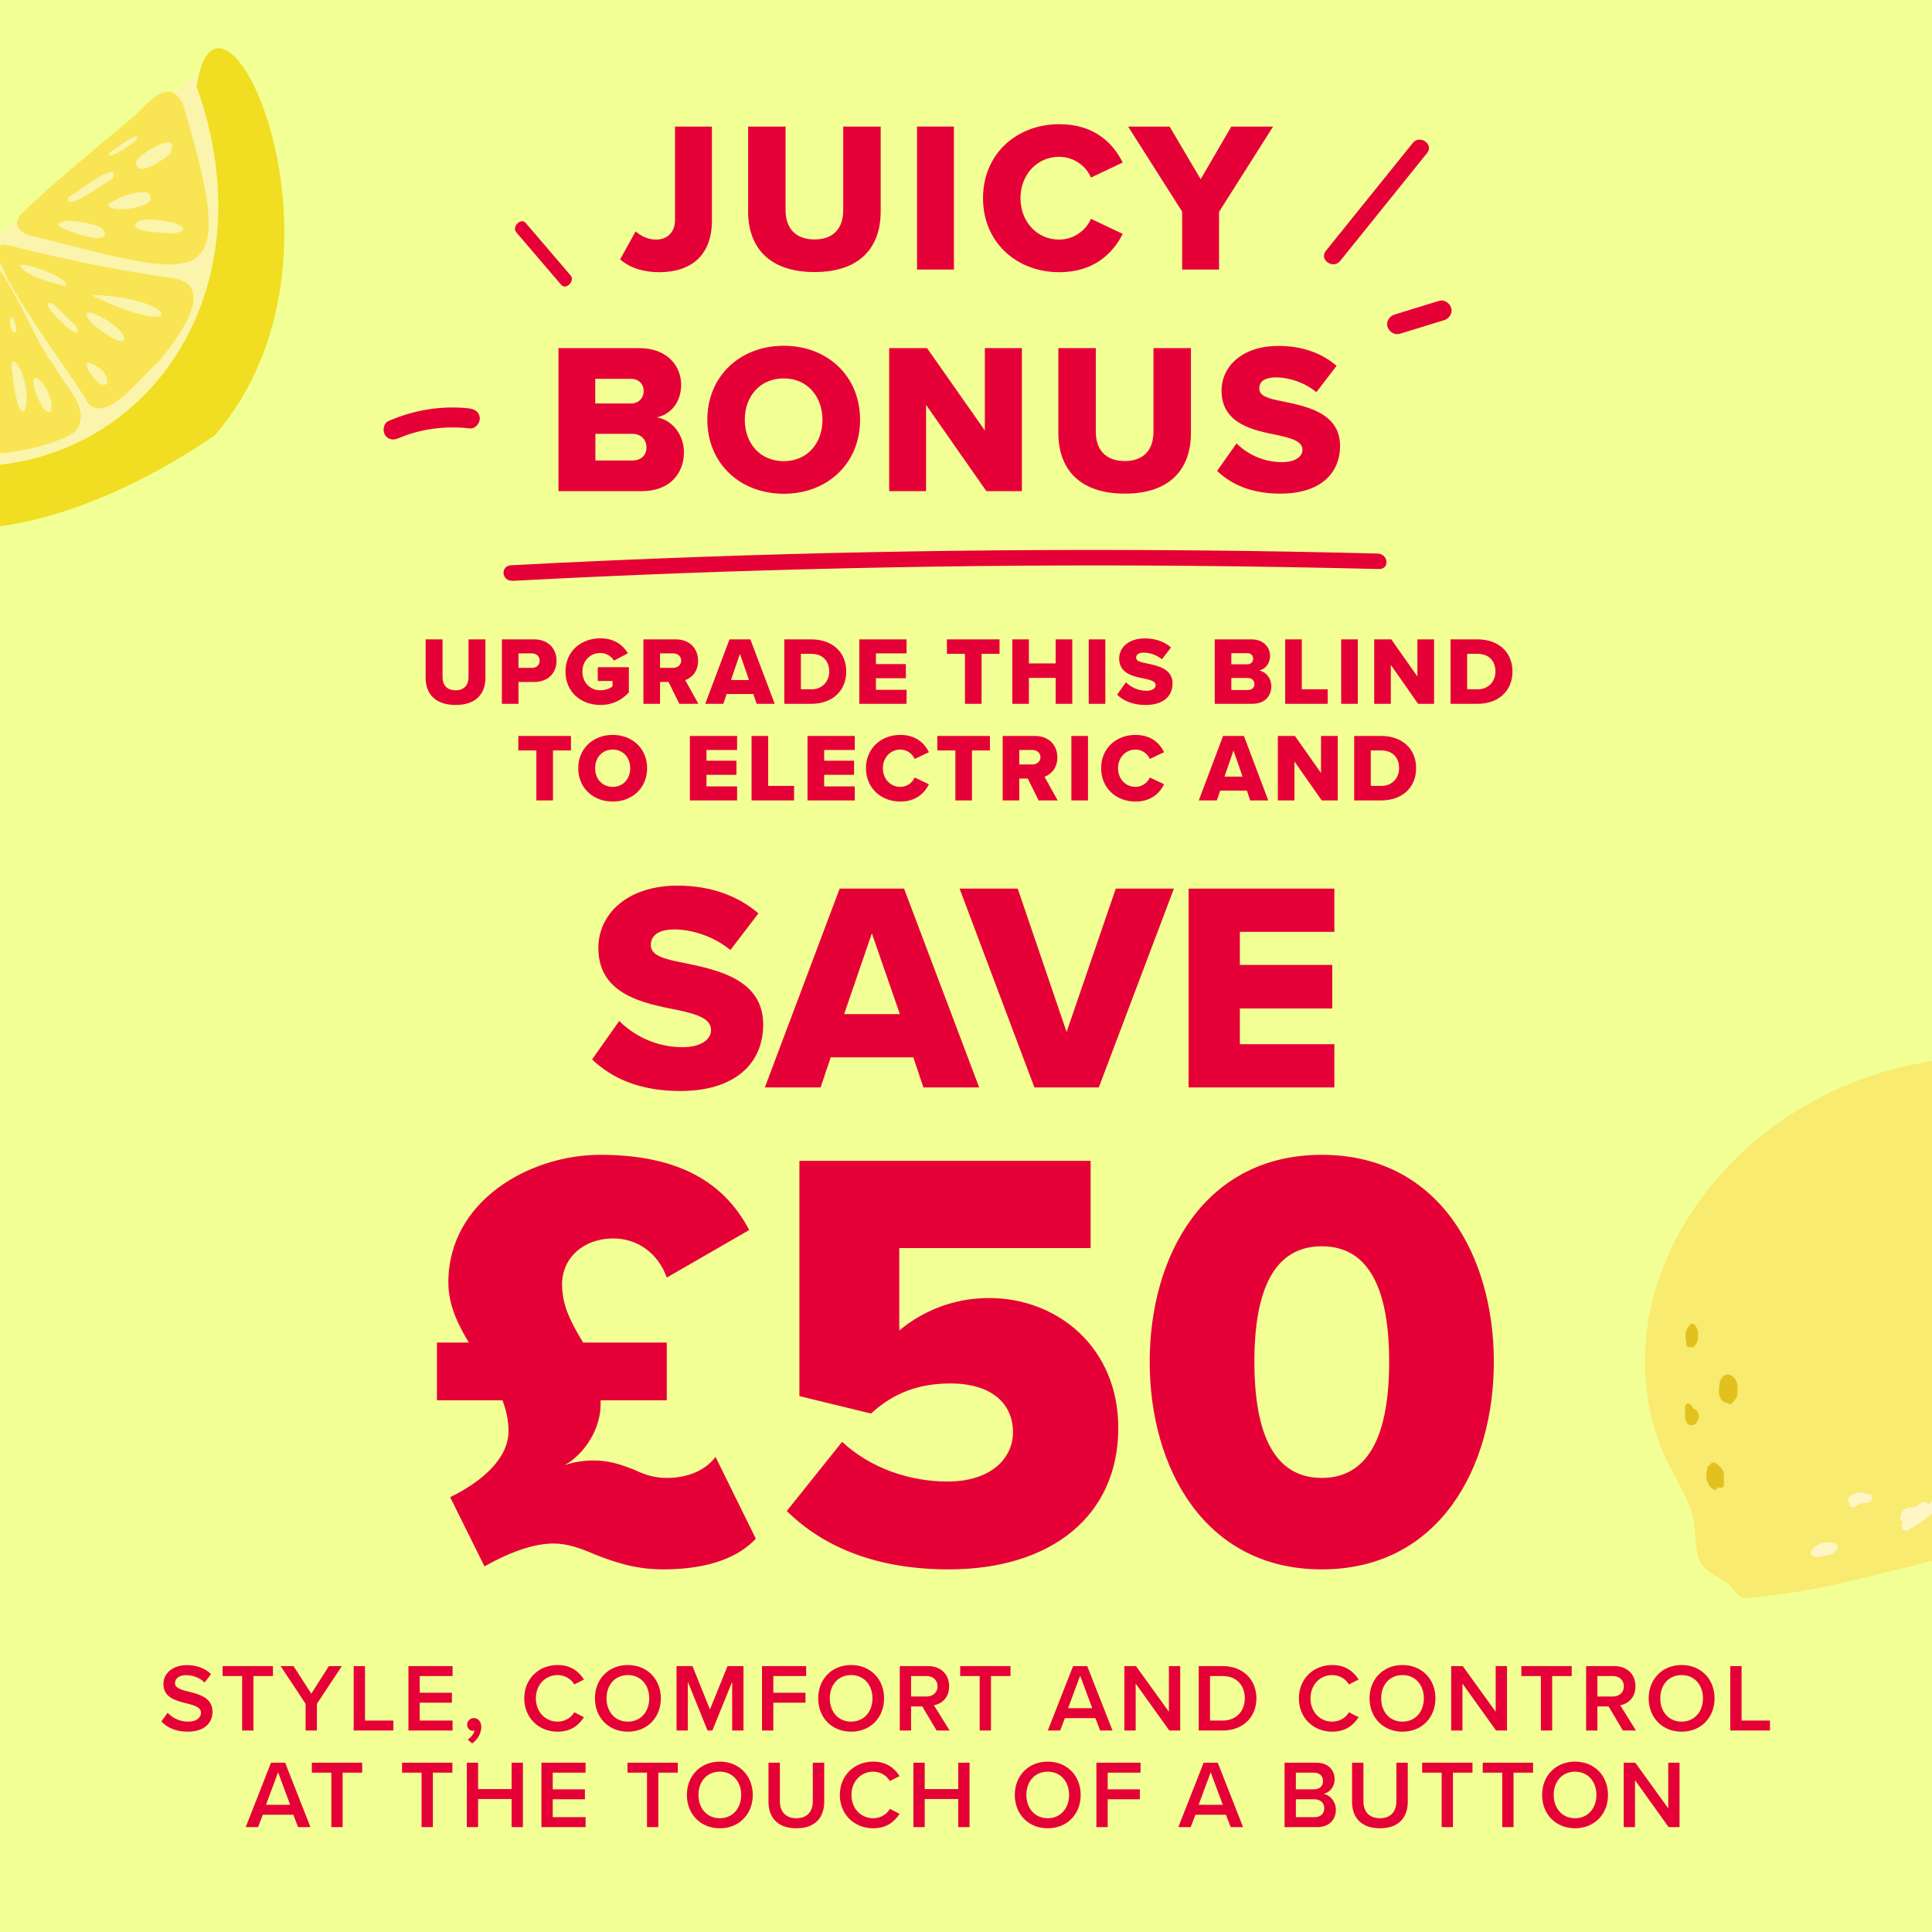 <svg width="700" height="700" viewBox="0 0 700 700" fill="none" xmlns="http://www.w3.org/2000/svg">
<rect x="0" y="0" width="700" height="700" fill="#333333" stroke="none"/>
<g clip-path="url(#clip0_148_171)">
<rect width="700" height="700" fill="#F2FF94"/>
<path d="M78.828 21.109C113.901 64.885 105.916 129.639 60.938 165.631C15.961 201.673 -48.928 195.354 -84 151.578" fill="#FBF4AC"/>
<path d="M77.818 157.694C38.299 184.89 -22.648 209.457 -64.644 174.528C-70.759 169.169 -87.739 159.818 -78.188 150.87C-75.813 149.202 -72.477 150.415 -69.243 152.286C21.773 204.251 105.563 127.112 71.248 31.32C79.284 -22.162 134.318 92.182 77.818 157.745" fill="#F1DD21"/>
<path d="M7.419 77.776C20.357 65.239 34.608 53.916 48.354 42.29C53.458 37.791 61.038 27.226 66.243 37.639C87.469 107.853 73.925 101.13 12.776 85.763C8.683 85.257 3.73 82.224 7.419 77.826M61.443 55.938C66.496 46.334 50.931 55.13 49.263 58.516C49.112 65.037 59.421 57.708 61.443 55.938ZM49.263 80.96C47.04 84.6 60.331 83.993 62.605 84.701C75.391 82.224 51.639 77.068 49.263 80.96ZM39.156 74.086C38.802 77.675 59.825 75.198 53.508 69.789C48.859 69.132 42.896 71.406 39.156 74.086ZM37.236 82.932C35.618 81.163 21.216 78.18 21.064 81.618C22.479 83.387 42.037 90.262 37.236 82.932ZM40.925 64.633C43.755 57.101 27.078 70.294 24.804 71.558C23.186 77.371 38.752 65.593 40.925 64.633ZM49.314 50.984C51.79 45.929 41.178 54.725 39.661 55.281C38.095 59.022 48.505 51.591 49.314 50.984Z" fill="#F9E454"/>
<path d="M57.149 131.359C51.388 135.756 38.552 154.611 31.426 145.512C29.152 139.295 -13.602 85.055 3.126 88.897C22.532 93.8 42.949 98.097 62.658 100.776C79.739 103.354 63.012 124.433 57.2 131.308M33.397 107.044C68.368 124.13 65.437 107.701 33.397 106.892V107.044ZM33.7 117.66C35.621 118.671 43.505 125.798 45.071 122.917C45.678 118.317 24.452 106.994 33.7 117.66ZM7.169 96.277C9.898 100.422 18.287 102.191 23.29 103.556C27.737 101.939 8.584 94.407 7.169 96.277ZM23.29 114.02C22.633 113.464 17.327 107.449 17.276 110.532C17.327 112.605 30.567 125.495 27.737 118.418C26.524 116.952 24.402 115.284 23.29 114.02ZM36.227 133.532C27.384 127.264 32.589 136.767 36.429 139.143C40.877 140.811 38.299 134.695 36.227 133.532Z" fill="#F9E454"/>
<path d="M27.684 155.875C23.338 160.728 -6.782 168.462 -10.723 161.486C-15.979 140.71 -10.471 117.104 -9.46 95.923C-4.507 78.382 13.989 127.871 19.346 131.915C22.631 139.143 33.243 147.737 27.684 155.875ZM-4.507 139.244C-9.915 137.222 -7.843 160.678 -2.031 154.612C-1.677 149.961 -2.132 143.288 -4.507 139.244ZM5.398 130.954C3.225 130.55 4.69 135.352 4.64 136.666C7.925 163.205 13.736 140.761 5.398 130.954ZM18.436 149.001C20.609 140.963 7.419 128.882 13.787 144.451C14.696 145.917 16.263 150.315 18.436 149.001ZM-2.031 129.236C-0.464 128.326 -0.616 109.471 -3.699 114.071C-3.951 116.497 -5.973 129.994 -2.031 129.236ZM5.853 120.339C6.408 119.48 4.336 112.301 3.629 115.992C3.578 117.356 3.882 120.693 5.701 120.541L5.853 120.339Z" fill="#F9E454"/>
<path d="M230.194 83.777C232.061 85.342 234.533 86.807 237.661 86.807C241.849 86.807 244.573 84.08 244.573 79.738V45.858H257.942V79.889C257.942 92.714 250.173 98.621 238.872 98.621C233.676 98.621 228.53 97.359 224.695 93.976L230.295 83.828L230.194 83.777Z" fill="#E50037"/>
<path d="M271.06 45.858H284.631V76.204C284.631 82.313 287.91 86.756 295.125 86.756C302.339 86.756 305.518 82.313 305.518 76.204V45.858H319.089V76.607C319.089 89.483 311.723 98.571 295.125 98.571C278.526 98.571 271.06 89.432 271.06 76.658V45.858Z" fill="#E50037"/>
<path d="M332.257 45.858H345.626V97.662H332.257V45.858Z" fill="#E50037"/>
<path d="M356.17 71.811C356.17 55.805 368.279 45 383.818 45C396.682 45 403.392 52.069 406.773 58.885L395.27 64.338C393.555 60.248 389.165 56.815 383.767 56.815C375.695 56.815 369.742 63.328 369.742 71.811C369.742 80.293 375.695 86.807 383.767 86.807C389.115 86.807 393.555 83.373 395.27 79.283L406.773 84.736C403.443 91.401 396.682 98.621 383.818 98.621C368.279 98.621 356.17 87.766 356.17 71.811Z" fill="#E50037"/>
<path d="M428.366 76.759L408.74 45.858H423.775L435.025 64.944L446.124 45.858H461.26L441.685 76.759V97.662H428.315V76.759H428.366Z" fill="#E50037"/>
<path d="M202.346 126.139H231.658C241.899 126.139 246.793 132.804 246.793 139.368C246.793 145.932 242.858 150.173 237.964 151.233C243.463 152.092 247.802 157.393 247.802 163.906C247.802 171.43 242.757 177.943 232.616 177.943H202.346V126.139ZM228.631 146.184C231.355 146.184 233.222 144.265 233.222 141.69C233.222 139.115 231.355 137.247 228.631 137.247H215.665V146.184H228.631ZM229.135 166.835C232.314 166.835 234.231 164.916 234.231 162.089C234.231 159.463 232.364 157.191 229.135 157.191H215.715V166.835H229.135Z" fill="#E50037"/>
<path d="M283.975 125.281C299.817 125.281 311.622 136.288 311.622 152.091C311.622 167.895 299.817 178.902 283.975 178.902C268.134 178.902 256.278 167.895 256.278 152.091C256.278 136.288 268.134 125.281 283.975 125.281ZM283.975 137.096C275.348 137.096 269.849 143.609 269.849 152.091C269.849 160.574 275.348 167.087 283.975 167.087C292.602 167.087 298.001 160.473 298.001 152.091C298.001 143.71 292.502 137.096 283.975 137.096Z" fill="#E50037"/>
<path d="M335.536 146.639V177.943H322.167V126.139H335.889L356.826 155.979V126.139H370.246V177.943H357.381L335.486 146.639H335.536Z" fill="#E50037"/>
<path d="M383.464 126.139H397.036V156.484C397.036 162.644 400.315 167.037 407.529 167.037C414.744 167.037 417.922 162.593 417.922 156.484V126.139H431.494V156.888C431.494 169.763 424.128 178.851 407.529 178.851C390.931 178.851 383.464 169.713 383.464 156.938V126.088V126.139Z" fill="#E50037"/>
<path d="M447.991 160.624C451.725 164.361 457.476 167.441 464.539 167.441C469.13 167.441 471.905 165.522 471.905 162.997C471.905 160.069 468.575 158.908 463.076 157.696C454.55 155.979 442.593 153.808 442.593 141.539C442.593 132.854 449.959 125.331 463.227 125.331C471.552 125.331 478.766 127.805 484.265 132.551L476.95 142.094C472.611 138.509 466.961 136.742 462.37 136.742C457.779 136.742 456.265 138.509 456.265 140.781C456.265 143.508 459.444 144.417 465.195 145.527C473.721 147.295 485.527 149.819 485.527 161.533C485.527 171.934 477.858 178.852 463.934 178.852C453.44 178.852 446.175 175.57 440.979 170.621L448.042 160.624H447.991Z" fill="#E50037"/>
<path d="M185.646 210.459C226.36 208.288 267.124 206.773 307.99 205.864C348.804 204.955 389.72 204.652 430.636 205.006C453.641 205.208 476.597 205.612 499.602 206.167C503.588 206.268 503.083 200.664 499.098 200.563C458.182 199.502 417.266 199.098 376.401 199.3C335.536 199.502 294.671 200.31 253.906 201.774C231.002 202.582 208.097 203.592 185.192 204.804C181.207 205.006 181.711 210.661 185.697 210.408" fill="#E50037"/>
<path d="M206.735 99.783C201.286 93.421 195.888 87.109 190.439 80.748C188.724 78.778 185.344 82.161 187.059 84.181C192.508 90.543 197.906 96.854 203.355 103.216C205.07 105.185 208.45 101.802 206.735 99.783Z" fill="#E50037"/>
<path d="M170.259 148.001C160.169 146.84 150.028 148.506 140.745 152.546C138.979 153.303 138.576 155.928 139.434 157.494C140.493 159.362 142.561 159.564 144.327 158.806C152.45 155.323 161.481 154.212 170.259 155.222C172.176 155.424 173.841 153.404 173.841 151.637C173.841 149.516 172.176 148.254 170.259 148.052" fill="#E50037"/>
<path d="M507.17 120.938C512.518 119.272 517.916 117.656 523.264 115.99C525.08 115.435 526.392 113.466 525.787 111.547C525.181 109.729 523.314 108.467 521.347 109.022C515.999 110.689 510.601 112.304 505.253 113.97C503.437 114.526 502.125 116.495 502.731 118.414C503.336 120.231 505.203 121.494 507.17 120.938Z" fill="#E50037"/>
<path d="M485.577 94.531C496.071 81.505 506.565 68.478 517.058 55.451C519.631 52.27 514.384 48.635 511.862 51.816C501.368 64.843 490.874 77.869 480.381 90.896C477.808 94.077 483.054 97.712 485.577 94.531Z" fill="#E50037"/>
<g clip-path="url(#clip1_148_171)">
<path d="M701.671 384.257C674.786 387.846 649.114 400.231 629.607 419.086C615.052 433.24 603.833 451.084 598.83 470.748C593.827 490.412 595.343 511.946 604.389 530.144C607.926 537.271 612.626 544.096 613.839 551.931C614.547 556.683 613.839 563.406 617.023 567.399C618.842 569.674 623.946 572.201 626.12 573.768C629.152 575.942 628.646 579.531 634.205 578.924C648.153 577.408 661.647 575.184 675.494 571.595C697.578 565.883 719.157 562.799 737.3 547.533C754.684 532.874 772.776 503.706 776.364 481.06C779.093 463.62 782.53 445.069 774.899 428.286C770.047 417.721 762.719 408.167 760.092 396.844C753.623 368.587 721.532 381.578 701.722 384.207" fill="#F9EA70"/>
<path d="M702.126 546.168C703.541 544.702 701.166 542.579 699.802 544.045C699.448 544.449 699.044 544.803 698.69 545.157C698.387 544.348 697.376 543.893 696.416 544.399C695.354 544.955 694.394 545.612 693.485 546.32C693.282 546.168 692.979 546.067 692.676 546.067C690.553 546.016 688.785 547.482 688.532 549.605C688.431 550.313 688.835 551.172 689.492 551.425C689.341 551.728 689.189 552.032 689.037 552.335C688.38 553.851 689.897 555.115 691.312 554.357C695.405 552.234 698.993 549.454 702.177 546.168" fill="#FFF6C6"/>
<path d="M665.437 561.738C666.043 561.08 665.942 559.615 664.982 559.311C661.95 558.199 658.513 558.957 656.441 561.535C655.633 562.546 656.29 564.215 657.705 564.164C659.726 564.063 661.748 563.709 663.668 563.001C663.921 562.9 664.123 562.749 664.275 562.597C664.679 562.395 665.083 562.142 665.437 561.738Z" fill="#FFF6C6"/>
<path d="M676.707 541.265C676.707 541.265 676.201 541.315 675.999 541.366C675.797 541.063 675.494 540.81 675.039 540.759C673.068 540.557 671.4 541.113 669.985 542.529C669.43 543.085 669.531 543.995 669.985 544.551C669.985 545.663 671.198 546.674 672.361 545.865C672.866 545.511 673.371 545.157 673.877 544.803C674.887 544.702 675.848 544.551 676.858 544.45C678.88 544.197 678.728 541.063 676.707 541.315" fill="#FFF6C6"/>
<path d="M615.255 483.284C615.255 482.121 614.85 480.959 614.042 479.998C613.688 479.594 612.98 479.392 612.475 479.847C610.959 481.262 610.403 483.233 610.807 485.104C610.807 485.205 610.807 485.306 610.807 485.407C610.807 485.559 610.807 485.71 610.858 485.811C610.858 486.266 610.908 486.772 611.01 487.227C611.111 487.884 611.919 488.44 612.526 488.036C612.98 488.389 613.688 488.137 613.991 487.732C615.052 486.469 615.457 484.851 615.204 483.284" fill="#E2C11F"/>
<path d="M613.637 510.429C613.435 510.025 613.132 509.621 612.829 509.267C612.829 509.267 612.829 509.267 612.778 509.216C612.626 509.065 612.475 508.862 612.323 508.711C611.666 508.104 610.706 508.761 610.605 509.469C610.504 510.075 610.453 510.733 610.605 511.39C610.605 511.541 610.605 511.744 610.605 511.895C610.453 512.755 610.504 513.665 610.757 514.524C611.11 515.687 612.071 516.698 613.435 516.293C614.294 516.04 614.901 515.333 615.153 514.473C616.012 513.108 615.305 511.036 613.789 510.429" fill="#E2C11F"/>
<path d="M628.04 498.853C627.029 497.943 625.564 497.691 624.452 498.55C623.189 499.51 622.936 501.431 622.835 502.897C622.734 504.414 622.835 506.284 623.947 507.447C624.503 508.003 625.21 508.306 625.918 508.357C625.968 508.407 626.069 508.458 626.12 508.508C626.726 508.913 627.484 508.66 627.889 508.104C628.04 507.902 628.192 507.699 628.293 507.447C629.354 506.537 629.607 505.425 629.455 504.212C629.758 502.24 629.455 500.218 627.99 498.853" fill="#E2C11F"/>
<path d="M624.553 538.08C624.704 537.17 624.654 536.311 624.502 535.452C624.553 535.199 624.603 534.946 624.654 534.693C624.755 532.722 623.289 531.307 621.773 530.245C621.167 529.79 620.409 529.79 619.853 530.346C619.701 530.498 619.55 530.7 619.449 530.852C618.994 530.953 618.64 531.256 618.59 531.863C618.59 532.065 618.59 532.318 618.539 532.57C617.73 534.946 618.387 537.676 620.358 539.395C621.066 540.001 622.026 539.748 622.43 538.99C622.43 538.99 622.481 538.889 622.531 538.839C623.239 539.293 624.401 539.142 624.603 538.08" fill="#E2C11F"/>
</g>
<path d="M214.528 383.848L224.356 369.916C229.54 375.1 237.532 379.42 247.36 379.42C253.732 379.42 257.62 376.72 257.62 373.264C257.62 369.16 252.976 367.54 245.308 365.92C233.428 363.544 216.796 360.52 216.796 343.456C216.796 331.36 227.056 320.884 245.524 320.884C257.08 320.884 267.124 324.34 274.792 330.928L264.64 344.212C258.592 339.244 250.708 336.76 244.336 336.76C238.18 336.76 235.804 339.244 235.804 342.376C235.804 346.156 240.232 347.452 248.224 348.964C260.104 351.448 276.52 354.904 276.52 371.212C276.52 385.684 265.828 395.296 246.496 395.296C231.916 395.296 221.764 390.76 214.528 383.848ZM334.575 394L330.903 383.092H300.987L297.315 394H277.119L304.227 321.964H327.555L354.771 394H334.575ZM315.891 338.164L305.847 367.432H326.043L315.891 338.164ZM374.785 394L347.677 321.964H368.737L386.449 373.912L404.269 321.964H425.329L398.113 394H374.785ZM430.65 394V321.964H483.462V337.624H449.226V349.612H482.706V365.38H449.226V378.34H483.462V394H430.65Z" fill="#E50037"/>
<path d="M154.214 245.55V231.655H160.339V245.34C160.339 248.105 161.809 250.1 165.064 250.1C168.284 250.1 169.754 248.105 169.754 245.34V231.655H175.879V245.515C175.879 251.325 172.554 255.42 165.064 255.42C157.574 255.42 154.214 251.29 154.214 245.55ZM181.838 255V231.655H193.528C198.778 231.655 201.648 235.19 201.648 239.425C201.648 243.625 198.778 247.09 193.528 247.09H187.858V255H181.838ZM195.523 239.39C195.523 237.78 194.333 236.73 192.723 236.73H187.858V241.98H192.723C194.333 241.98 195.523 240.965 195.523 239.39ZM204.889 243.345C204.889 235.925 210.559 231.27 217.524 231.27C222.634 231.27 225.784 233.79 227.499 236.695L222.459 239.355C221.514 237.815 219.729 236.59 217.524 236.59C213.709 236.59 211.014 239.53 211.014 243.345C211.014 247.16 213.709 250.1 217.524 250.1C219.344 250.1 220.989 249.47 221.934 248.7V246.74H216.579V241.735H227.849V250.87C225.329 253.635 221.934 255.42 217.524 255.42C210.559 255.42 204.889 250.765 204.889 243.345ZM246.141 255L242.221 247.09H239.141V255H233.121V231.655H244.811C249.991 231.655 252.931 235.085 252.931 239.425C252.931 243.485 250.446 245.655 248.276 246.425L253.036 255H246.141ZM246.806 239.355C246.806 237.745 245.476 236.73 243.901 236.73H239.141V241.98H243.901C245.476 241.98 246.806 240.965 246.806 239.355ZM274.146 255L272.956 251.465H263.261L262.071 255H255.526L264.311 231.655H271.871L280.691 255H274.146ZM268.091 236.905L264.836 246.39H271.381L268.091 236.905ZM284.165 255V231.655H293.965C301.315 231.655 306.6 236.065 306.6 243.31C306.6 250.555 301.315 255 294 255H284.165ZM290.185 249.75H293.965C298.06 249.75 300.44 246.775 300.44 243.31C300.44 239.705 298.27 236.905 294 236.905H290.185V249.75ZM311.345 255V231.655H328.46V236.73H317.365V240.615H328.215V245.725H317.365V249.925H328.46V255H311.345ZM349.626 255V236.905H343.081V231.655H362.156V236.905H355.646V255H349.626ZM382.486 255V245.62H372.791V255H366.771V231.655H372.791V240.37H382.486V231.655H388.506V255H382.486ZM394.463 255V231.655H400.483V255H394.463ZM404.753 251.71L407.938 247.195C409.618 248.875 412.208 250.275 415.393 250.275C417.458 250.275 418.718 249.4 418.718 248.28C418.718 246.95 417.213 246.425 414.728 245.9C410.878 245.13 405.488 244.15 405.488 238.62C405.488 234.7 408.813 231.305 414.798 231.305C418.543 231.305 421.798 232.425 424.283 234.56L420.993 238.865C419.033 237.255 416.478 236.45 414.413 236.45C412.418 236.45 411.648 237.255 411.648 238.27C411.648 239.495 413.083 239.915 415.673 240.405C419.523 241.21 424.843 242.33 424.843 247.615C424.843 252.305 421.378 255.42 415.113 255.42C410.388 255.42 407.098 253.95 404.753 251.71ZM440.114 255V231.655H453.344C457.964 231.655 460.169 234.665 460.169 237.605C460.169 240.51 458.384 242.47 456.179 242.96C458.664 243.345 460.624 245.725 460.624 248.665C460.624 252.06 458.349 255 453.764 255H440.114ZM446.134 240.685H451.979C453.204 240.685 454.044 239.81 454.044 238.655C454.044 237.5 453.204 236.66 451.979 236.66H446.134V240.685ZM446.134 249.995H452.189C453.624 249.995 454.499 249.12 454.499 247.86C454.499 246.67 453.659 245.655 452.189 245.655H446.134V249.995ZM465.653 255V231.655H471.673V249.75H481.053V255H465.653ZM485.928 255V231.655H491.948V255H485.928ZM513.788 255L503.918 240.895V255H497.898V231.655H504.093L513.543 245.095V231.655H519.598V255H513.788ZM525.556 255V231.655H535.356C542.706 231.655 547.991 236.065 547.991 243.31C547.991 250.555 542.706 255 535.391 255H525.556ZM531.576 249.75H535.356C539.451 249.75 541.831 246.775 541.831 243.31C541.831 239.705 539.661 236.905 535.391 236.905H531.576V249.75ZM194.337 290V271.905H187.792V266.655H206.867V271.905H200.357V290H194.337ZM209.506 278.345C209.506 271.24 214.861 266.27 222.001 266.27C229.141 266.27 234.461 271.24 234.461 278.345C234.461 285.45 229.141 290.42 222.001 290.42C214.861 290.42 209.506 285.45 209.506 278.345ZM228.336 278.345C228.336 274.53 225.851 271.59 222.001 271.59C218.116 271.59 215.631 274.53 215.631 278.345C215.631 282.125 218.116 285.1 222.001 285.1C225.851 285.1 228.336 282.125 228.336 278.345ZM249.948 290V266.655H267.063V271.73H255.968V275.615H266.818V280.725H255.968V284.925H267.063V290H249.948ZM272.308 290V266.655H278.328V284.75H287.708V290H272.308ZM292.584 290V266.655H309.699V271.73H298.604V275.615H309.454V280.725H298.604V284.925H309.699V290H292.584ZM326.214 290.42C319.214 290.42 313.754 285.52 313.754 278.345C313.754 271.135 319.214 266.27 326.214 266.27C332.024 266.27 335.034 269.455 336.574 272.535L331.394 274.985C330.624 273.13 328.629 271.59 326.214 271.59C322.574 271.59 319.879 274.53 319.879 278.345C319.879 282.16 322.574 285.1 326.214 285.1C328.629 285.1 330.624 283.56 331.394 281.705L336.574 284.155C335.069 287.165 332.024 290.42 326.214 290.42ZM346.143 290V271.905H339.598V266.655H358.673V271.905H352.163V290H346.143ZM376.308 290L372.388 282.09H369.308V290H363.288V266.655H374.978C380.158 266.655 383.098 270.085 383.098 274.425C383.098 278.485 380.613 280.655 378.443 281.425L383.203 290H376.308ZM376.973 274.355C376.973 272.745 375.643 271.73 374.068 271.73H369.308V276.98H374.068C375.643 276.98 376.973 275.965 376.973 274.355ZM388.178 290V266.655H394.198V290H388.178ZM411.417 290.42C404.417 290.42 398.957 285.52 398.957 278.345C398.957 271.135 404.417 266.27 411.417 266.27C417.227 266.27 420.237 269.455 421.777 272.535L416.597 274.985C415.827 273.13 413.832 271.59 411.417 271.59C407.777 271.59 405.082 274.53 405.082 278.345C405.082 282.16 407.777 285.1 411.417 285.1C413.832 285.1 415.827 283.56 416.597 281.705L421.777 284.155C420.272 287.165 417.227 290.42 411.417 290.42ZM452.971 290L451.781 286.465H442.086L440.896 290H434.351L443.136 266.655H450.696L459.516 290H452.971ZM446.916 271.905L443.661 281.39H450.206L446.916 271.905ZM478.88 290L469.01 275.895V290H462.99V266.655H469.185L478.635 280.095V266.655H484.69V290H478.88ZM490.648 290V266.655H500.448C507.798 266.655 513.083 271.065 513.083 278.31C513.083 285.555 507.798 290 500.483 290H490.648ZM496.668 284.75H500.448C504.543 284.75 506.923 281.775 506.923 278.31C506.923 274.705 504.753 271.905 500.483 271.905H496.668V284.75Z" fill="#E50037"/>
<path d="M58.47 623.71L60.745 620.56C62.355 622.275 64.875 623.78 68.13 623.78C71.49 623.78 72.82 622.135 72.82 620.595C72.82 618.495 70.335 617.865 67.5 617.13C63.685 616.185 59.205 615.065 59.205 610.13C59.205 606.28 62.6 603.305 67.71 603.305C71.35 603.305 74.29 604.46 76.46 606.56L74.115 609.605C72.295 607.785 69.81 606.945 67.36 606.945C64.945 606.945 63.405 608.1 63.405 609.85C63.405 611.67 65.785 612.265 68.55 612.965C72.4 613.945 76.985 615.135 76.985 620.21C76.985 624.095 74.255 627.42 67.955 627.42C63.65 627.42 60.535 625.915 58.47 623.71ZM87.73 627V607.26H80.66V603.655H98.895V607.26H91.825V627H87.73ZM110.73 627V617.305L101.665 603.655H106.355L112.795 613.665L119.165 603.655H123.855L114.825 617.305V627H110.73ZM128.15 627V603.655H132.245V623.395H142.535V627H128.15ZM147.981 627V603.655H163.976V607.26H152.076V613.315H163.731V616.92H152.076V623.395H163.976V627H147.981ZM171.086 631.655L169.441 630.29C170.561 629.625 171.716 628.19 171.961 627C171.856 627.035 171.576 627.105 171.366 627.105C170.176 627.105 169.266 626.195 169.266 624.9C169.266 623.57 170.351 622.485 171.646 622.485C173.081 622.485 174.376 623.64 174.376 625.67C174.376 628.085 173.011 630.29 171.086 631.655ZM202.025 627.42C195.305 627.42 189.95 622.52 189.95 615.345C189.95 608.17 195.305 603.27 202.025 603.27C206.925 603.27 209.83 605.72 211.58 608.52L208.08 610.305C206.96 608.38 204.72 606.91 202.025 606.91C197.58 606.91 194.15 610.445 194.15 615.345C194.15 620.245 197.58 623.78 202.025 623.78C204.72 623.78 206.96 622.345 208.08 620.385L211.58 622.17C209.795 624.97 206.925 627.42 202.025 627.42ZM215.557 615.345C215.557 608.38 220.492 603.27 227.492 603.27C234.492 603.27 239.427 608.38 239.427 615.345C239.427 622.31 234.492 627.42 227.492 627.42C220.492 627.42 215.557 622.31 215.557 615.345ZM235.227 615.345C235.227 610.515 232.182 606.91 227.492 606.91C222.767 606.91 219.757 610.515 219.757 615.345C219.757 620.14 222.767 623.78 227.492 623.78C232.182 623.78 235.227 620.14 235.227 615.345ZM265.28 627V609.325L258.105 627H256.355L249.215 609.325V627H245.12V603.655H250.895L257.23 619.37L263.6 603.655H269.375V627H265.28ZM276.093 627V603.655H292.088V607.26H280.188V613.315H291.843V616.92H280.188V627H276.093ZM296.447 615.345C296.447 608.38 301.382 603.27 308.382 603.27C315.382 603.27 320.317 608.38 320.317 615.345C320.317 622.31 315.382 627.42 308.382 627.42C301.382 627.42 296.447 622.31 296.447 615.345ZM316.117 615.345C316.117 610.515 313.072 606.91 308.382 606.91C303.657 606.91 300.647 610.515 300.647 615.345C300.647 620.14 303.657 623.78 308.382 623.78C313.072 623.78 316.117 620.14 316.117 615.345ZM339.344 627L334.164 618.285H330.104V627H326.009V603.655H336.264C340.884 603.655 343.894 606.665 343.894 610.97C343.894 615.135 341.164 617.375 338.364 617.83L344.069 627H339.344ZM339.694 610.97C339.694 608.73 338.014 607.26 335.704 607.26H330.104V614.68H335.704C338.014 614.68 339.694 613.21 339.694 610.97ZM354.96 627V607.26H347.89V603.655H366.125V607.26H359.055V627H354.96ZM398.605 627L396.89 622.52H385.83L384.115 627H379.635L388.805 603.655H393.915L403.085 627H398.605ZM391.36 607.12L386.985 618.915H395.735L391.36 607.12ZM423.659 627L411.479 609.99V627H407.384V603.655H411.584L423.519 620.21V603.655H427.614V627H423.659ZM434.325 627V603.655H443.005C450.285 603.655 455.22 608.485 455.22 615.345C455.22 622.205 450.285 627 443.005 627H434.325ZM438.42 623.395H443.005C448.08 623.395 451.02 619.755 451.02 615.345C451.02 610.83 448.22 607.26 443.005 607.26H438.42V623.395ZM482.688 627.42C475.968 627.42 470.613 622.52 470.613 615.345C470.613 608.17 475.968 603.27 482.688 603.27C487.588 603.27 490.493 605.72 492.243 608.52L488.743 610.305C487.623 608.38 485.383 606.91 482.688 606.91C478.243 606.91 474.813 610.445 474.813 615.345C474.813 620.245 478.243 623.78 482.688 623.78C485.383 623.78 487.623 622.345 488.743 620.385L492.243 622.17C490.458 624.97 487.588 627.42 482.688 627.42ZM496.22 615.345C496.22 608.38 501.155 603.27 508.155 603.27C515.155 603.27 520.09 608.38 520.09 615.345C520.09 622.31 515.155 627.42 508.155 627.42C501.155 627.42 496.22 622.31 496.22 615.345ZM515.89 615.345C515.89 610.515 512.845 606.91 508.155 606.91C503.43 606.91 500.42 610.515 500.42 615.345C500.42 620.14 503.43 623.78 508.155 623.78C512.845 623.78 515.89 620.14 515.89 615.345ZM542.058 627L529.878 609.99V627H525.783V603.655H529.983L541.918 620.21V603.655H546.013V627H542.058ZM558.288 627V607.26H551.218V603.655H569.453V607.26H562.383V627H558.288ZM588.008 627L582.828 618.285H578.768V627H574.673V603.655H584.928C589.548 603.655 592.558 606.665 592.558 610.97C592.558 615.135 589.828 617.375 587.028 617.83L592.733 627H588.008ZM588.358 610.97C588.358 608.73 586.678 607.26 584.368 607.26H578.768V614.68H584.368C586.678 614.68 588.358 613.21 588.358 610.97ZM597.351 615.345C597.351 608.38 602.286 603.27 609.286 603.27C616.286 603.27 621.221 608.38 621.221 615.345C621.221 622.31 616.286 627.42 609.286 627.42C602.286 627.42 597.351 622.31 597.351 615.345ZM617.021 615.345C617.021 610.515 613.976 606.91 609.286 606.91C604.561 606.91 601.551 610.515 601.551 615.345C601.551 620.14 604.561 623.78 609.286 623.78C613.976 623.78 617.021 620.14 617.021 615.345ZM626.914 627V603.655H631.009V623.395H641.299V627H626.914ZM107.999 662L106.284 657.52H95.224L93.509 662H89.029L98.199 638.655H103.309L112.479 662H107.999ZM100.754 642.12L96.379 653.915H105.129L100.754 642.12ZM120.053 662V642.26H112.983V638.655H131.218V642.26H124.148V662H120.053ZM152.743 662V642.26H145.673V638.655H163.908V642.26H156.838V662H152.743ZM185.368 662V651.815H173.223V662H169.128V638.655H173.223V648.21H185.368V638.655H189.463V662H185.368ZM196.171 662V638.655H212.166V642.26H200.266V648.315H211.921V651.92H200.266V658.395H212.166V662H196.171ZM234.425 662V642.26H227.355V638.655H245.59V642.26H238.52V662H234.425ZM248.872 650.345C248.872 643.38 253.807 638.27 260.807 638.27C267.807 638.27 272.742 643.38 272.742 650.345C272.742 657.31 267.807 662.42 260.807 662.42C253.807 662.42 248.872 657.31 248.872 650.345ZM268.542 650.345C268.542 645.515 265.497 641.91 260.807 641.91C256.082 641.91 253.072 645.515 253.072 650.345C253.072 655.14 256.082 658.78 260.807 658.78C265.497 658.78 268.542 655.14 268.542 650.345ZM278.435 652.795V638.655H282.565V652.655C282.565 656.365 284.63 658.78 288.55 658.78C292.435 658.78 294.5 656.365 294.5 652.655V638.655H298.63V652.76C298.63 658.57 295.305 662.42 288.55 662.42C281.76 662.42 278.435 658.535 278.435 652.795ZM316.366 662.42C309.646 662.42 304.291 657.52 304.291 650.345C304.291 643.17 309.646 638.27 316.366 638.27C321.266 638.27 324.171 640.72 325.921 643.52L322.421 645.305C321.301 643.38 319.061 641.91 316.366 641.91C311.921 641.91 308.491 645.445 308.491 650.345C308.491 655.245 311.921 658.78 316.366 658.78C319.061 658.78 321.301 657.345 322.421 655.385L325.921 657.17C324.136 659.97 321.266 662.42 316.366 662.42ZM347.188 662V651.815H335.043V662H330.948V638.655H335.043V648.21H347.188V638.655H351.283V662H347.188ZM367.681 650.345C367.681 643.38 372.616 638.27 379.616 638.27C386.616 638.27 391.551 643.38 391.551 650.345C391.551 657.31 386.616 662.42 379.616 662.42C372.616 662.42 367.681 657.31 367.681 650.345ZM387.351 650.345C387.351 645.515 384.306 641.91 379.616 641.91C374.891 641.91 371.881 645.515 371.881 650.345C371.881 655.14 374.891 658.78 379.616 658.78C384.306 658.78 387.351 655.14 387.351 650.345ZM397.243 662V638.655H413.238V642.26H401.338V648.315H412.993V651.92H401.338V662H397.243ZM445.906 662L444.191 657.52H433.131L431.416 662H426.936L436.106 638.655H441.216L450.386 662H445.906ZM438.661 642.12L434.286 653.915H443.036L438.661 642.12ZM465.425 662V638.655H476.905C481.175 638.655 483.555 641.315 483.555 644.605C483.555 647.545 481.665 649.505 479.495 649.96C481.98 650.345 484.01 652.83 484.01 655.7C484.01 659.305 481.595 662 477.22 662H465.425ZM469.52 648.315H476.065C478.165 648.315 479.355 647.055 479.355 645.305C479.355 643.555 478.165 642.26 476.065 642.26H469.52V648.315ZM469.52 658.395H476.24C478.48 658.395 479.81 657.17 479.81 655.14C479.81 653.39 478.585 651.92 476.24 651.92H469.52V658.395ZM489.87 652.795V638.655H494V652.655C494 656.365 496.065 658.78 499.985 658.78C503.87 658.78 505.935 656.365 505.935 652.655V638.655H510.065V652.76C510.065 658.57 506.74 662.42 499.985 662.42C493.195 662.42 489.87 658.535 489.87 652.795ZM522.342 662V642.26H515.272V638.655H533.507V642.26H526.437V662H522.342ZM544.292 662V642.26H537.222V638.655H555.457V642.26H548.387V662H544.292ZM558.738 650.345C558.738 643.38 563.673 638.27 570.673 638.27C577.673 638.27 582.608 643.38 582.608 650.345C582.608 657.31 577.673 662.42 570.673 662.42C563.673 662.42 558.738 657.31 558.738 650.345ZM578.408 650.345C578.408 645.515 575.363 641.91 570.673 641.91C565.948 641.91 562.938 645.515 562.938 650.345C562.938 655.14 565.948 658.78 570.673 658.78C575.363 658.78 578.408 655.14 578.408 650.345ZM604.576 662L592.396 644.99V662H588.301V638.655H592.501L604.436 655.21V638.655H608.531V662H604.576Z" fill="#E50037"/>
<path d="M259.242 527.85L273.848 557.498C267.962 563.82 257.498 568.616 240.276 568.616C229.812 568.616 222.182 565.782 215.424 563.166C210.41 560.986 205.614 559.242 200.6 559.242C192.97 559.242 184.032 562.73 175.53 567.526L163.104 542.456C174.222 537.006 184.25 528.722 184.25 518.476C184.25 514.552 183.378 510.846 182.07 507.358H158.308V486.43H169.862C165.938 479.89 162.45 472.914 162.45 464.63C162.45 434.982 192.098 418.414 217.386 418.414C243.764 418.414 261.64 426.916 271.45 445.664L241.584 462.886C238.314 453.73 230.684 448.716 222.182 448.716C211.5 448.716 203.652 455.692 203.652 465.284C203.652 472.914 206.704 478.582 209.974 484.25L211.282 486.43H241.584V507.358H217.604V508.884C217.604 517.604 211.936 526.76 204.524 530.902C208.012 529.594 212.154 529.158 214.988 529.158C221.31 529.158 225.452 530.902 229.594 532.428C233.3 534.172 236.788 535.48 241.584 535.48C250.522 535.48 256.408 531.774 259.242 527.85ZM285.06 547.47L305.116 522.4C315.144 531.774 329.314 536.788 343.266 536.788C359.18 536.788 367.028 528.286 367.028 518.912C367.028 508.666 359.398 501.254 344.356 501.254C332.802 501.254 323.646 504.742 315.58 512.154L289.638 505.832V420.594H395.15V452.204H325.826V482.07C334.11 475.094 345.446 470.298 358.308 470.298C383.16 470.298 405.178 488.174 405.178 517.386C405.178 548.778 381.416 568.616 343.702 568.616C317.978 568.616 298.576 560.768 285.06 547.47ZM416.555 493.406C416.555 455.038 436.393 418.414 478.903 418.414C521.413 418.414 541.251 455.038 541.251 493.406C541.251 531.774 521.413 568.616 478.903 568.616C436.393 568.616 416.555 531.774 416.555 493.406ZM503.319 493.406C503.319 467.682 496.343 451.55 478.903 451.55C461.463 451.55 454.487 467.682 454.487 493.406C454.487 519.13 461.463 535.48 478.903 535.48C496.343 535.48 503.319 519.13 503.319 493.406Z" fill="#E50037"/>
</g>
<defs>
<clipPath id="clip0_148_171">
<rect width="700" height="700" fill="white"/>
</clipPath>
<clipPath id="clip1_148_171">
<rect width="183.548" height="200.025" fill="white" transform="translate(596 379)"/>
</clipPath>
</defs>
</svg>
